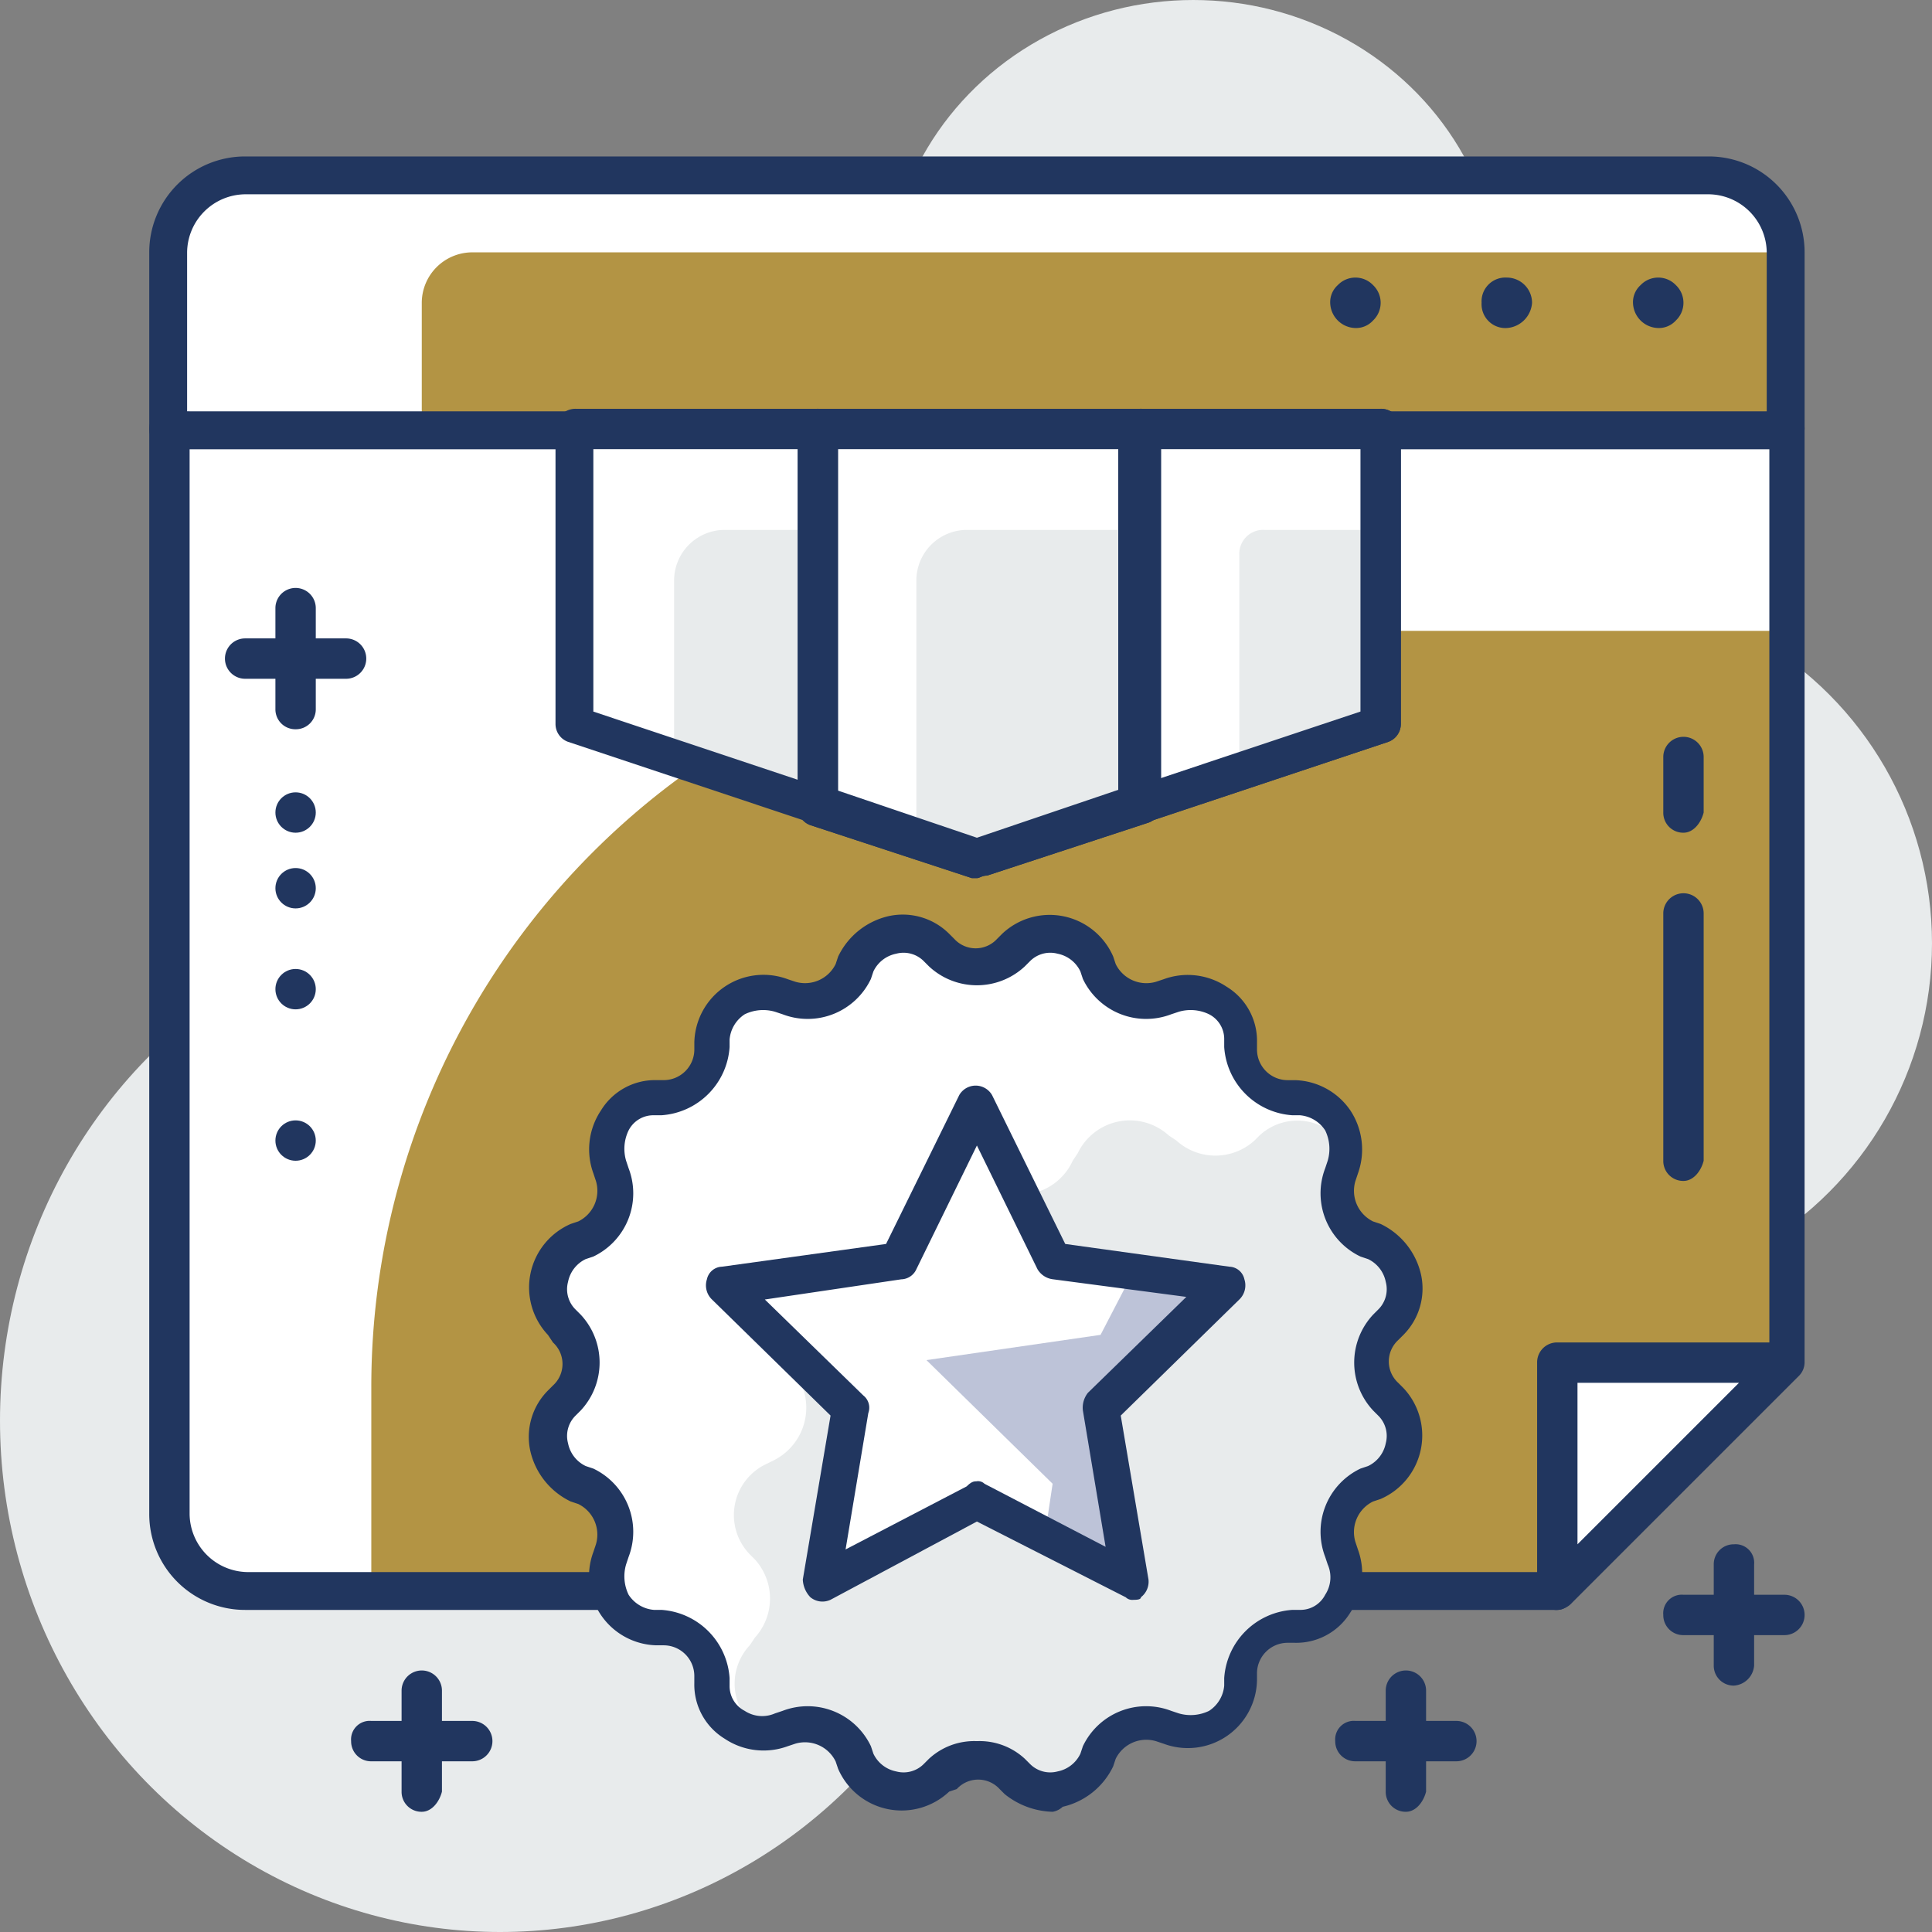 <svg xmlns="http://www.w3.org/2000/svg" width="85" height="85" viewBox="0 0 85 85">
  <rect x="0" y="0" width="85" height="85" fill="#808080" stroke="none"/>
  <g id="Group_1" data-name="Group 1" transform="translate(-0.317)">
    <g id="equality" transform="translate(0)">
      <circle id="Ellipse_140" data-name="Ellipse 140" cx="15.5" cy="15.5" r="15.5" transform="translate(54.317 26)" fill="#e8ebec"/>
      <ellipse id="Ellipse_141" data-name="Ellipse 141" cx="13.5" cy="13" rx="13.5" ry="13" transform="translate(39.317)" fill="#e8ebec"/>
      <ellipse id="Ellipse_142" data-name="Ellipse 142" cx="22" cy="22.5" rx="22" ry="22.5" transform="translate(0.317 40)" fill="#e8ebec"/>
      <path id="Path_536" data-name="Path 536" d="M68.06,68.069H10.331A3.271,3.271,0,0,1,7,64.738V17H78.052V58.077Z" transform="translate(0.771 1.873)" fill="#fff"/>
      <path id="Path_537" data-name="Path 537" d="M67.179,67.187H15V58.306A33.261,33.261,0,0,1,48.306,25H77.17V57.2Z" transform="translate(1.653 2.755)" fill="#b39444"/>
      <path id="Path_538" data-name="Path 538" d="M68.148,69.045H10.419A4.217,4.217,0,0,1,6.2,64.826V17.088a.876.876,0,0,1,.888-.888H78.14a.876.876,0,0,1,.888.888V58.165a.848.848,0,0,1-.222.555l-9.992,9.992a.96.96,0,0,1-.666.333ZM7.976,17.976v46.85A2.582,2.582,0,0,0,10.53,67.38h57.4l9.548-9.548V17.976Z" transform="translate(0.683 1.785)" fill="#21365f"/>
      <path id="Path_539" data-name="Path 539" d="M78.052,18.1H7V10.331A3.271,3.271,0,0,1,10.331,7H74.721a3.271,3.271,0,0,1,3.331,3.331Z" transform="translate(0.771 0.771)" fill="#fff"/>
      <path id="Path_540" data-name="Path 540" d="M76.95,17.771H17V12.22A2.227,2.227,0,0,1,19.22,10H76.95Z" transform="translate(1.873 1.102)" fill="#b39444"/>
      <path id="Path_541" data-name="Path 541" d="M78.14,19.078H7.088A.876.876,0,0,1,6.2,18.19V10.419A4.217,4.217,0,0,1,10.419,6.2H74.81a4.217,4.217,0,0,1,4.219,4.219V18.19A.955.955,0,0,1,78.14,19.078ZM7.976,17.413H77.363V10.419A2.582,2.582,0,0,0,74.81,7.865H10.419a2.582,2.582,0,0,0-2.553,2.553v6.994Z" transform="translate(0.683 0.683)" fill="#21365f"/>
      <path id="Path_542" data-name="Path 542" d="M54.11,13.22A1.138,1.138,0,0,1,53,12.11a1.008,1.008,0,0,1,.333-.777,1.073,1.073,0,0,1,1.554,0,1.073,1.073,0,0,1,0,1.554A1.008,1.008,0,0,1,54.11,13.22Z" transform="translate(5.84 1.212)" fill="#21365f"/>
      <path id="Path_543" data-name="Path 543" d="M59,12.11A1.049,1.049,0,0,1,60.11,11a1.113,1.113,0,0,1,1.11,1.11,1.194,1.194,0,0,1-1.11,1.11A1.049,1.049,0,0,1,59,12.11Z" transform="translate(6.501 1.212)" fill="#21365f"/>
      <path id="Path_544" data-name="Path 544" d="M66.11,13.22A1.138,1.138,0,0,1,65,12.11a1.008,1.008,0,0,1,.333-.777,1.073,1.073,0,0,1,1.554,0,1.073,1.073,0,0,1,0,1.554,1.008,1.008,0,0,1-.777.333Z" transform="translate(7.162 1.212)" fill="#21365f"/>
      <path id="Path_545" data-name="Path 545" d="M42.438,37.788l.222-.222a2.28,2.28,0,0,1,3.553.666l.111.333a2.359,2.359,0,0,0,2.886,1.221l.333-.111a2.172,2.172,0,0,1,3,2v.333a2.3,2.3,0,0,0,2.22,2.22h.333a2.2,2.2,0,0,1,2,3l-.111.333A2.3,2.3,0,0,0,58.2,50.444l.333.111a2.166,2.166,0,0,1,.666,3.553l-.222.222a2.364,2.364,0,0,0,0,3.109l.222.222a2.28,2.28,0,0,1-.666,3.553l-.333.111A2.273,2.273,0,0,0,56.981,64.1l.111.333a2.172,2.172,0,0,1-2,3h-.333a2.3,2.3,0,0,0-2.22,2.22v.333a2.2,2.2,0,0,1-3,2l-.333-.111a2.3,2.3,0,0,0-2.886,1.221l-.111.333a2.166,2.166,0,0,1-3.553.666l-.222-.222a2.364,2.364,0,0,0-3.109,0l-.222.222a2.28,2.28,0,0,1-3.553-.666l-.111-.333a2.359,2.359,0,0,0-2.886-1.221l-.333.111a2.172,2.172,0,0,1-3-2V69.65a2.3,2.3,0,0,0-2.22-2.22h-.333a2.2,2.2,0,0,1-2-3l.111-.333a2.13,2.13,0,0,0-1.221-2.775l-.333-.111a2.166,2.166,0,0,1-.666-3.553l.222-.222a2.364,2.364,0,0,0,0-3.109l-.222-.222a2.28,2.28,0,0,1,.666-3.553l.333-.111a2.359,2.359,0,0,0,1.221-2.886l-.111-.333a2.172,2.172,0,0,1,2-3h.333a2.3,2.3,0,0,0,2.22-2.22v-.333a2.2,2.2,0,0,1,3-2l.333.111a2.3,2.3,0,0,0,2.886-1.221l.111-.333a2.166,2.166,0,0,1,3.553-.666l.222.222A2.146,2.146,0,0,0,42.438,37.788Z" transform="translate(2.414 4.066)" fill="#fff"/>
      <path id="Path_546" data-name="Path 546" d="M31.4,71.265l.333-.111a2.3,2.3,0,0,1,2.886,1.221l.111.333a2.166,2.166,0,0,0,3.553.666l.222-.222a2.364,2.364,0,0,1,3.109,0l.222.222a2.28,2.28,0,0,0,3.553-.666l.111-.333a2.359,2.359,0,0,1,2.886-1.221l.333.111a2.172,2.172,0,0,0,3-2v-.333a2.3,2.3,0,0,1,2.22-2.22h.333a2.2,2.2,0,0,0,2-3l-.111-.333a2.13,2.13,0,0,1,1.221-2.775l.333-.111a2.166,2.166,0,0,0,.666-3.553l-.222-.222a2.364,2.364,0,0,1,0-3.109l.222-.222a2.28,2.28,0,0,0-.666-3.553l-.333-.111a2.359,2.359,0,0,1-1.221-2.886l.111-.333a1.408,1.408,0,0,0,.111-.666,2.445,2.445,0,0,0-3.886-.777l-.222.222a2.556,2.556,0,0,1-3.442,0l-.333-.222a2.541,2.541,0,0,0-4,.777l-.222.333a2.548,2.548,0,0,1-3.22,1.332l-.333-.111a2.608,2.608,0,0,0-3.442,2.22v.333a2.541,2.541,0,0,1-2.442,2.442H34.51a2.521,2.521,0,0,0-2.22,3.442l.111.333a2.593,2.593,0,0,1-1.332,3.22l-.222.111a2.483,2.483,0,0,0-.777,4l.222.222a2.556,2.556,0,0,1,0,3.442l-.222.333a2.473,2.473,0,0,0,.666,3.886,1.408,1.408,0,0,0,.666-.111Z" transform="translate(3.236 4.893)" fill="#e8ebec"/>
      <path id="Path_547" data-name="Path 547" d="M44.288,75.718a3.505,3.505,0,0,1-2.109-.777l-.222-.222a1.276,1.276,0,0,0-1.887,0l-.333.111a3.046,3.046,0,0,1-4.885-1L34.74,73.5a1.5,1.5,0,0,0-1.776-.777l-.333.111a3.078,3.078,0,0,1-2.775-.333,2.786,2.786,0,0,1-1.332-2.442v-.333a1.35,1.35,0,0,0-1.332-1.332h-.333a3.043,3.043,0,0,1-2.775-4.108l.111-.333a1.5,1.5,0,0,0-.777-1.776l-.333-.111a3.271,3.271,0,0,1-1.776-2.22,2.891,2.891,0,0,1,.777-2.664l.222-.222a1.276,1.276,0,0,0,0-1.887l-.222-.333a3.046,3.046,0,0,1,1-4.885l.333-.111a1.5,1.5,0,0,0,.777-1.776l-.111-.333a3.078,3.078,0,0,1,.333-2.775,2.786,2.786,0,0,1,2.442-1.332h.333a1.35,1.35,0,0,0,1.332-1.332v-.333a3.043,3.043,0,0,1,4.108-2.775l.333.111a1.5,1.5,0,0,0,1.776-.777l.111-.333a3.271,3.271,0,0,1,2.22-1.776,2.891,2.891,0,0,1,2.664.777l.222.222a1.276,1.276,0,0,0,1.887,0l.222-.222a3.046,3.046,0,0,1,4.885,1l.111.333a1.5,1.5,0,0,0,1.776.777l.333-.111a3.078,3.078,0,0,1,2.775.333,2.786,2.786,0,0,1,1.332,2.442v.333a1.35,1.35,0,0,0,1.332,1.332h.333a3.051,3.051,0,0,1,2.442,1.332,3.117,3.117,0,0,1,.333,2.775l-.111.333a1.5,1.5,0,0,0,.777,1.776l.333.111a3.271,3.271,0,0,1,1.776,2.22,2.891,2.891,0,0,1-.777,2.664l-.222.222a1.276,1.276,0,0,0,0,1.887l.222.222a3.046,3.046,0,0,1-1,4.885l-.333.111a1.5,1.5,0,0,0-.777,1.776l.111.333a3.078,3.078,0,0,1-.333,2.775,2.786,2.786,0,0,1-2.442,1.332h-.333a1.35,1.35,0,0,0-1.332,1.332v.333a3.043,3.043,0,0,1-4.108,2.775l-.333-.111a1.5,1.5,0,0,0-1.776.777l-.111.333a3.271,3.271,0,0,1-2.22,1.776A.842.842,0,0,1,44.288,75.718ZM40.957,72.61a2.93,2.93,0,0,1,2.109.777l.222.222a1.253,1.253,0,0,0,1.221.333,1.412,1.412,0,0,0,1-.777l.111-.333a3.081,3.081,0,0,1,3.886-1.554l.333.111a1.857,1.857,0,0,0,1.332-.111,1.472,1.472,0,0,0,.666-1.11v-.333a3.223,3.223,0,0,1,3-3h.333a1.221,1.221,0,0,0,1.11-.666,1.4,1.4,0,0,0,.111-1.332l-.111-.333a3.081,3.081,0,0,1,1.554-3.886l.333-.111a1.412,1.412,0,0,0,.777-1,1.253,1.253,0,0,0-.333-1.221l-.222-.222a3.088,3.088,0,0,1,0-4.219l.222-.222a1.253,1.253,0,0,0,.333-1.221,1.412,1.412,0,0,0-.777-1l-.333-.111a3.081,3.081,0,0,1-1.554-3.886l.111-.333a1.857,1.857,0,0,0-.111-1.332,1.472,1.472,0,0,0-1.11-.666h-.333a3.223,3.223,0,0,1-3-3v-.333a1.221,1.221,0,0,0-.666-1.11,1.857,1.857,0,0,0-1.332-.111l-.333.111a3.081,3.081,0,0,1-3.886-1.554l-.111-.333a1.412,1.412,0,0,0-1-.777,1.253,1.253,0,0,0-1.221.333l-.222.222a3.088,3.088,0,0,1-4.219,0l-.222-.222a1.253,1.253,0,0,0-1.221-.333,1.412,1.412,0,0,0-1,.777l-.111.333a3.081,3.081,0,0,1-3.886,1.554l-.333-.111a1.857,1.857,0,0,0-1.332.111,1.472,1.472,0,0,0-.666,1.11v.333a3.223,3.223,0,0,1-3,3h-.333a1.221,1.221,0,0,0-1.11.666,1.857,1.857,0,0,0-.111,1.332l.111.333a3.081,3.081,0,0,1-1.554,3.886l-.333.111a1.412,1.412,0,0,0-.777,1,1.253,1.253,0,0,0,.333,1.221l.222.222a3.088,3.088,0,0,1,0,4.219l-.222.222a1.253,1.253,0,0,0-.333,1.221,1.412,1.412,0,0,0,.777,1l.333.111a3.081,3.081,0,0,1,1.554,3.886l-.111.333a1.857,1.857,0,0,0,.111,1.332,1.472,1.472,0,0,0,1.11.666h.333a3.223,3.223,0,0,1,3,3v.333a1.221,1.221,0,0,0,.666,1.11,1.4,1.4,0,0,0,1.332.111l.333-.111a3.081,3.081,0,0,1,3.886,1.554l.111.333a1.412,1.412,0,0,0,1,.777,1.253,1.253,0,0,0,1.221-.333l.222-.222a2.93,2.93,0,0,1,2.109-.777Z" transform="translate(2.34 3.993)" fill="#21365f"/>
      <path id="Path_548" data-name="Path 548" d="M45.477,34.407c-.222,0-.333,0-.444-.111a.791.791,0,0,1-.333-.666V17.088a.876.876,0,0,1,.888-.888H56.135a.876.876,0,0,1,.888.888V30.077a.835.835,0,0,1-.555.777L45.81,34.407h-.333Zm.777-16.431V32.52l8.993-3V17.976Z" transform="translate(4.925 1.785)" fill="#21365f"/>
      <path id="Path_549" data-name="Path 549" d="M39.782,36.849H39.56l-7.105-2.331a.835.835,0,0,1-.555-.777V17.088a.876.876,0,0,1,.888-.888H47a.876.876,0,0,1,.888.888V33.63a.835.835,0,0,1-.555.777l-7.105,2.331c-.222,0-.333.111-.444.111Zm-6.217-3.886,6.217,2.109L46,32.964V17.976H33.565Z" transform="translate(3.515 1.785)" fill="#21365f"/>
      <path id="Path_550" data-name="Path 550" d="M33.658,17H23V29.989l10.658,3.553Z" transform="translate(2.534 1.873)" fill="#fff"/>
      <path id="Path_551" data-name="Path 551" d="M56.058,17H45.4V33.542l10.658-3.553Z" transform="translate(5.002 1.873)" fill="#fff"/>
      <path id="Path_552" data-name="Path 552" d="M32.6,17V33.542l7.105,2.331,7.105-2.331V17Z" transform="translate(3.592 1.873)" fill="#fff"/>
      <path id="Path_553" data-name="Path 553" d="M33.217,21h-4A2.227,2.227,0,0,0,27,23.22v7.771L33.217,33.1Z" transform="translate(2.975 2.314)" fill="#e8ebec"/>
      <path id="Path_554" data-name="Path 554" d="M55.617,21H50.51a1.049,1.049,0,0,0-1.11,1.11v9.548l6.217-2.109Z" transform="translate(5.443 2.314)" fill="#e8ebec"/>
      <path id="Path_555" data-name="Path 555" d="M46.37,33.1V21H38.82a2.227,2.227,0,0,0-2.22,2.22V34.544l2.664.888Z" transform="translate(4.033 2.314)" fill="#e8ebec"/>
      <path id="Path_556" data-name="Path 556" d="M33.735,34.407h-.222L22.855,30.854a.835.835,0,0,1-.555-.777V17.088a.876.876,0,0,1,.888-.888H33.846a.876.876,0,0,1,.888.888V33.63a.791.791,0,0,1-.333.666,1.65,1.65,0,0,1-.666.111Zm-9.77-4.885,8.993,3V17.976H23.965Z" transform="translate(2.457 1.785)" fill="#21365f"/>
      <path id="Path_557" data-name="Path 557" d="M45.477,34.407c-.222,0-.333,0-.444-.111a.791.791,0,0,1-.333-.666V17.088a.876.876,0,0,1,.888-.888H56.135a.876.876,0,0,1,.888.888V30.077a.835.835,0,0,1-.555.777L45.81,34.407h-.333Zm.777-16.431V32.52l8.993-3V17.976Z" transform="translate(4.925 1.785)" fill="#21365f"/>
      <path id="Path_558" data-name="Path 558" d="M39.782,36.849H39.56l-7.105-2.331a.835.835,0,0,1-.555-.777V17.088a.876.876,0,0,1,.888-.888H47a.876.876,0,0,1,.888.888V33.63a.835.835,0,0,1-.555.777l-7.105,2.331c-.222,0-.333.111-.444.111Zm-6.217-3.886,6.217,2.109L46,32.964V17.976H33.565Z" transform="translate(3.515 1.785)" fill="#21365f"/>
      <path id="Path_559" data-name="Path 559" d="M40.1,43.7l3.442,6.883,7.66,1.11-5.551,5.44,1.332,7.66L40.1,61.13l-6.883,3.664,1.332-7.66L29,51.693l7.66-1.11Z" transform="translate(3.195 4.815)" fill="#fff"/>
      <path id="Path_560" data-name="Path 560" d="M44.771,56.395l5.551-5.44L46.1,50.4,44.66,53.175,37,54.286l5.551,5.44-.333,2.22L46.1,64.055Z" transform="translate(4.077 5.553)" fill="#bdc3d8"/>
      <path id="Path_561" data-name="Path 561" d="M47.066,65.645a.408.408,0,0,1-.333-.111L40.183,62.2l-6.439,3.442a.838.838,0,0,1-.888-.111,1.2,1.2,0,0,1-.333-.777l1.221-7.216-5.218-5.107a.863.863,0,0,1-.222-.888.7.7,0,0,1,.666-.555l7.216-1,3.22-6.55a.833.833,0,0,1,1.443,0l3.22,6.55,7.216,1a.7.7,0,0,1,.666.555.863.863,0,0,1-.222.888l-5.218,5.107,1.221,7.216a.864.864,0,0,1-.333.777C47.4,65.645,47.177,65.645,47.066,65.645Zm-6.883-5.218a.408.408,0,0,1,.333.111l5.329,2.775-1-6a1.057,1.057,0,0,1,.222-.777l4.33-4.219-5.884-.777a.913.913,0,0,1-.666-.444l-2.664-5.44L37.519,51.1a.75.75,0,0,1-.666.444l-6,.888,4.33,4.219a.686.686,0,0,1,.222.777l-1,6,5.329-2.775c.222-.222.333-.222.444-.222Z" transform="translate(3.114 4.741)" fill="#21365f"/>
      <path id="Path_562" data-name="Path 562" d="M62,63.992,71.992,54H62Z" transform="translate(6.832 5.95)" fill="#fff"/>
      <g id="Group_43" data-name="Group 43" transform="translate(10.214 25.867)">
        <path id="Path_563" data-name="Path 563" d="M62.088,64.968a.408.408,0,0,1-.333-.111.835.835,0,0,1-.555-.777V54.088a.876.876,0,0,1,.888-.888H72.08a.835.835,0,0,1,.777.555.7.7,0,0,1-.222.888l-9.992,9.992A.611.611,0,0,1,62.088,64.968Zm.888-9.992v7.105l7.105-7.105Z" transform="translate(-3.47 -20.005)" fill="#21365f"/>
        <path id="Path_564" data-name="Path 564" d="M67.088,48.056a.876.876,0,0,1-.888-.888V36.288a.888.888,0,1,1,1.776,0v10.88C67.865,47.612,67.532,48.056,67.088,48.056Z" transform="translate(-2.919 -21.967)" fill="#21365f"/>
        <path id="Path_565" data-name="Path 565" d="M67.088,33.419a.876.876,0,0,1-.888-.888V30.088a.888.888,0,0,1,1.776,0v2.442C67.865,32.975,67.532,33.419,67.088,33.419Z" transform="translate(-2.919 -22.65)" fill="#21365f"/>
        <path id="Path_566" data-name="Path 566" d="M14.529,27.076H10.088a.888.888,0,1,1,0-1.776h4.441a.888.888,0,1,1,0,1.776Z" transform="translate(-9.2 -23.08)" fill="#21365f"/>
        <path id="Path_567" data-name="Path 567" d="M12.088,29.517a.876.876,0,0,1-.888-.888V24.188a.888.888,0,0,1,1.776,0v4.441A.876.876,0,0,1,12.088,29.517Z" transform="translate(-8.98 -23.3)" fill="#21365f"/>
        <circle id="Ellipse_143" data-name="Ellipse 143" cx="0.888" cy="0.888" r="0.888" transform="translate(2.22 8.993)" fill="#21365f"/>
        <circle id="Ellipse_144" data-name="Ellipse 144" cx="0.888" cy="0.888" r="0.888" transform="translate(2.22 12.323)" fill="#21365f"/>
        <circle id="Ellipse_145" data-name="Ellipse 145" cx="0.888" cy="0.888" r="0.888" transform="translate(2.22 16.764)" fill="#21365f"/>
        <circle id="Ellipse_146" data-name="Ellipse 146" cx="0.888" cy="0.888" r="0.888" transform="translate(2.22 23.425)" fill="#21365f"/>
        <path id="Path_568" data-name="Path 568" d="M71.529,64.976H67.088a.876.876,0,0,1-.888-.888.817.817,0,0,1,.888-.888h4.441a.888.888,0,0,1,0,1.776Z" transform="translate(-2.919 -18.904)" fill="#21365f"/>
        <path id="Path_569" data-name="Path 569" d="M69.088,67.417a.876.876,0,0,1-.888-.888V62.088a.876.876,0,0,1,.888-.888.817.817,0,0,1,.888.888v4.441A.955.955,0,0,1,69.088,67.417Z" transform="translate(-2.699 -19.124)" fill="#21365f"/>
        <path id="Path_570" data-name="Path 570" d="M58.529,69.976H54.088a.876.876,0,0,1-.888-.888.817.817,0,0,1,.888-.888h4.441a.888.888,0,0,1,0,1.776Z" transform="translate(-4.352 -18.353)" fill="#21365f"/>
        <path id="Path_571" data-name="Path 571" d="M56.088,72.417a.876.876,0,0,1-.888-.888V67.088a.888.888,0,1,1,1.776,0v4.441C56.865,71.973,56.532,72.417,56.088,72.417Z" transform="translate(-4.131 -18.573)" fill="#21365f"/>
        <path id="Path_572" data-name="Path 572" d="M19.529,69.976H15.088a.876.876,0,0,1-.888-.888.817.817,0,0,1,.888-.888h4.441a.888.888,0,0,1,0,1.776Z" transform="translate(-8.649 -18.353)" fill="#21365f"/>
        <path id="Path_573" data-name="Path 573" d="M17.088,72.417a.876.876,0,0,1-.888-.888V67.088a.888.888,0,1,1,1.776,0v4.441C17.865,71.973,17.532,72.417,17.088,72.417Z" transform="translate(-8.429 -18.573)" fill="#21365f"/>
      </g>
    </g>
  </g>
</svg>
